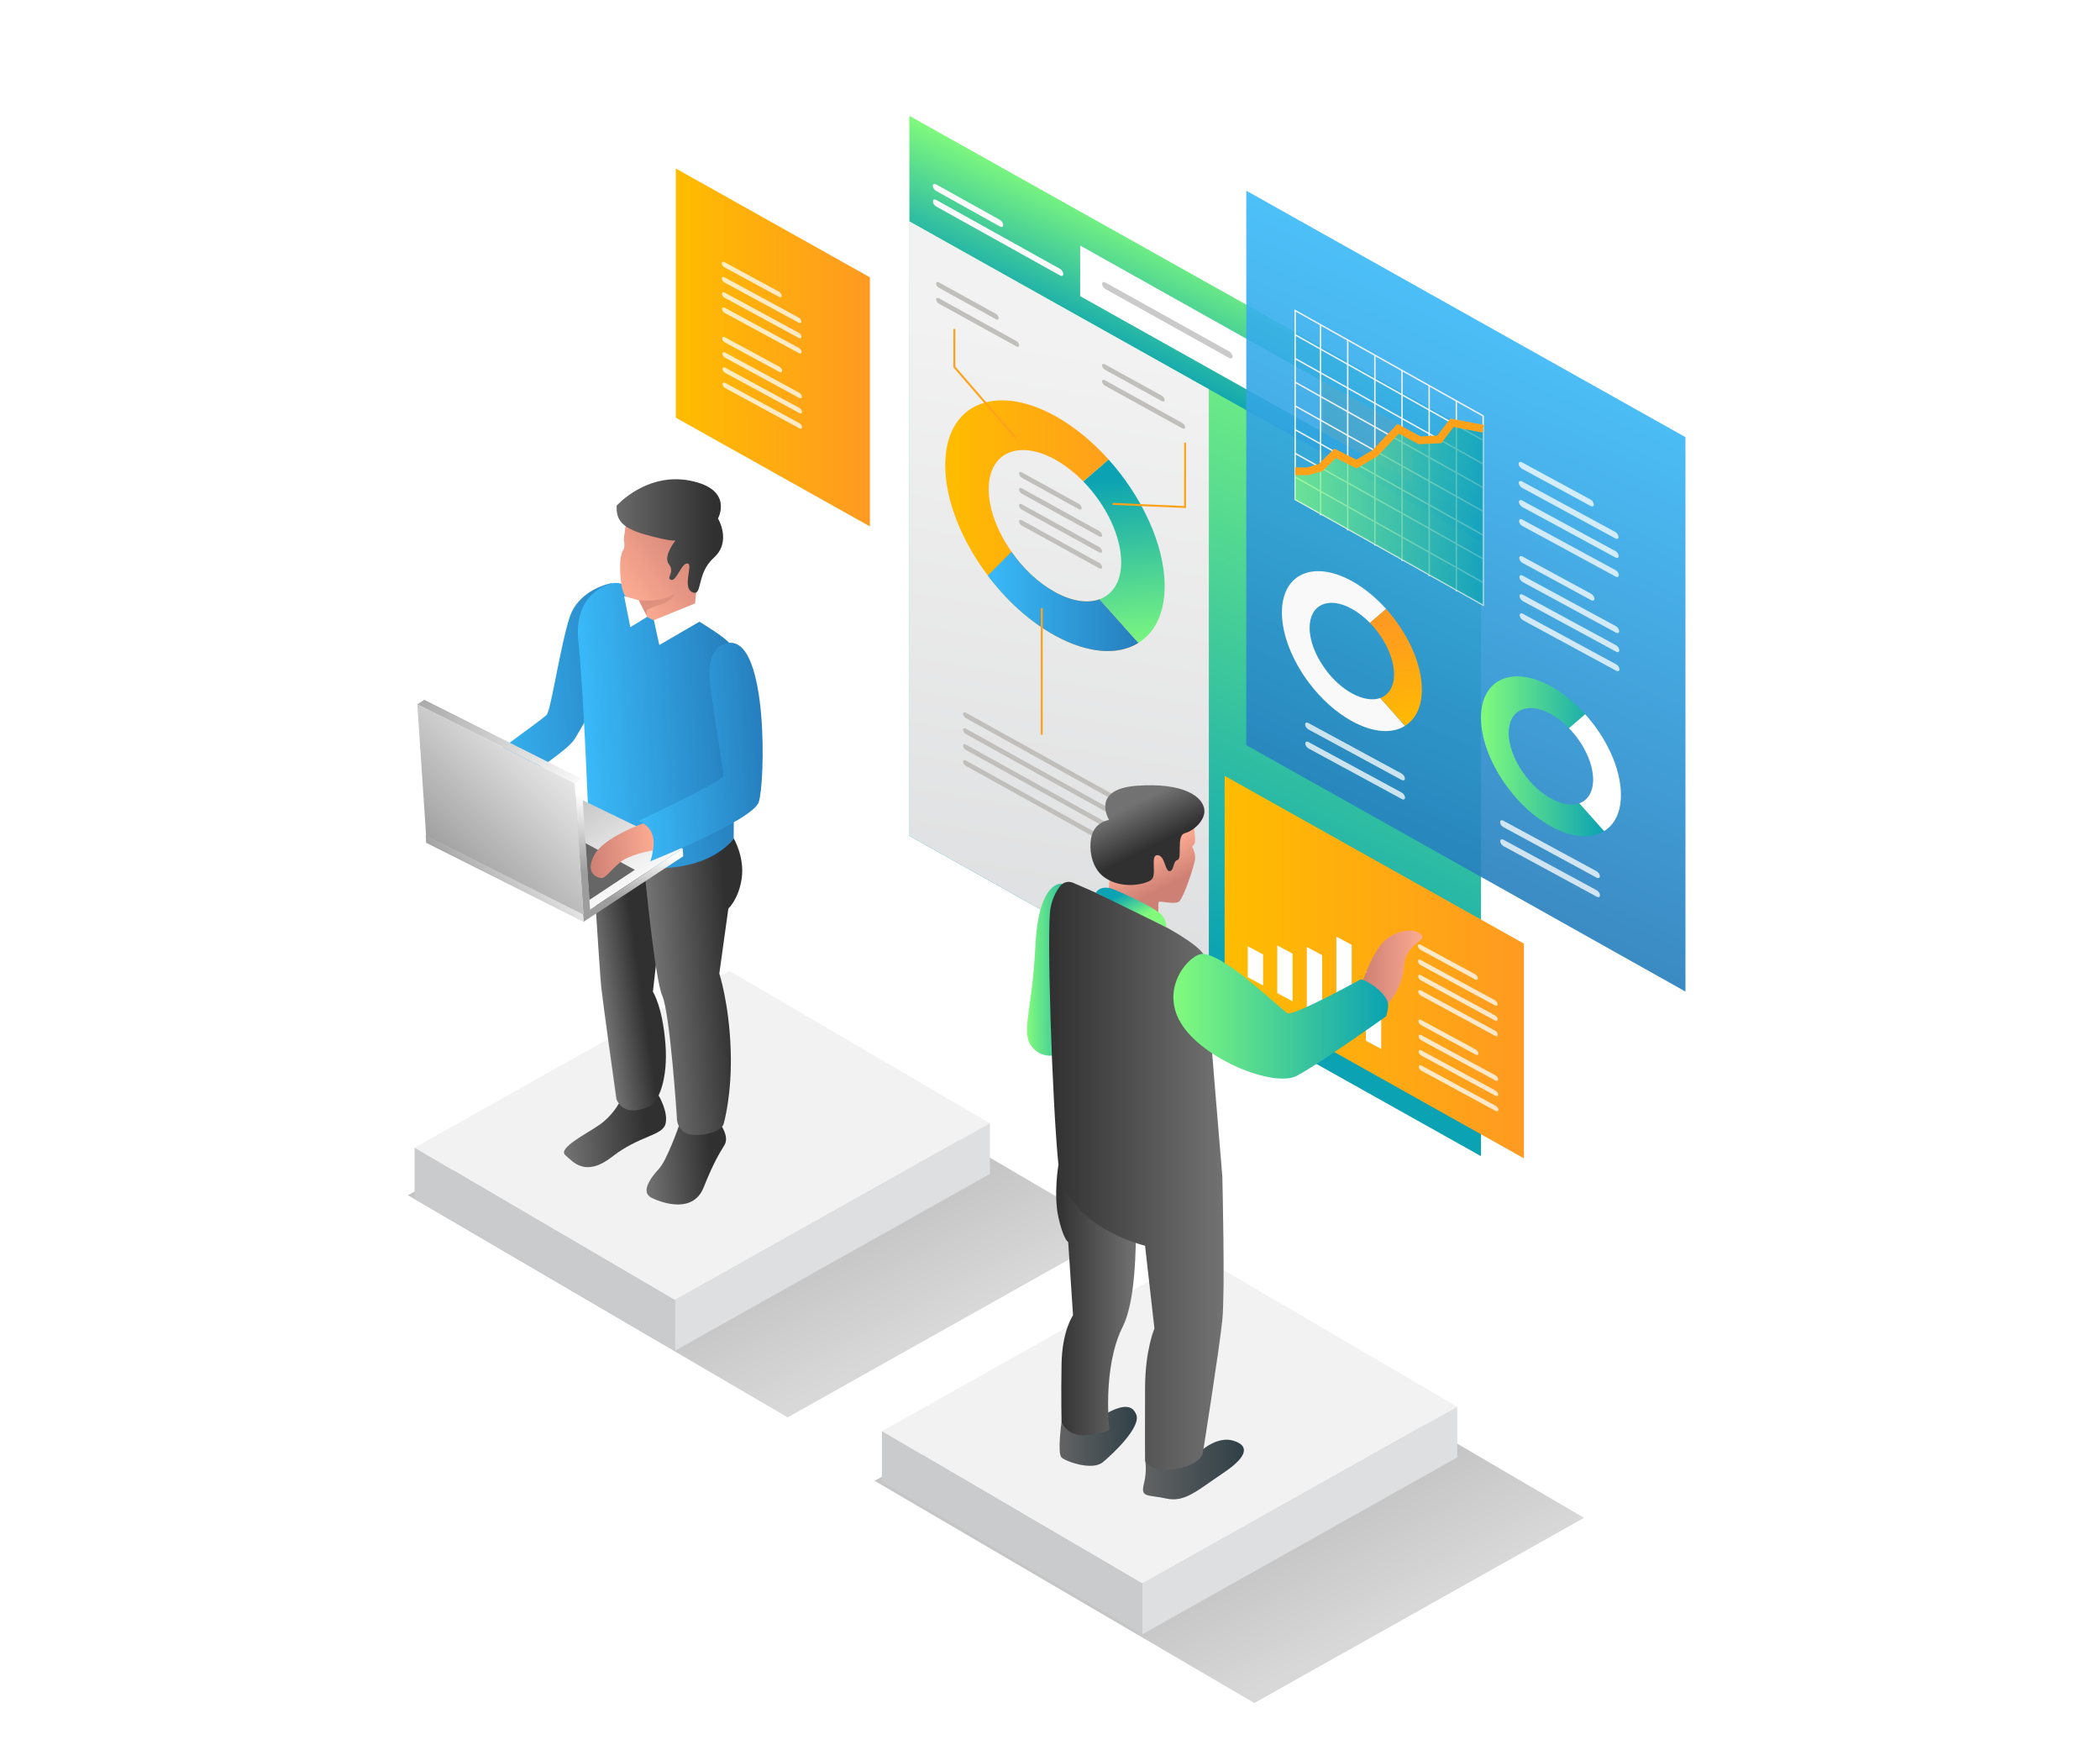 <?xml version="1.0" encoding="UTF-8"?> <!-- Generator: Adobe Illustrator 24.0.2, SVG Export Plug-In . SVG Version: 6.00 Build 0) --> <svg xmlns="http://www.w3.org/2000/svg" xmlns:xlink="http://www.w3.org/1999/xlink" id="Layer_4" x="0px" y="0px" viewBox="0 0 3000 2500" style="enable-background:new 0 0 3000 2500;" xml:space="preserve"> <style type="text/css"> .st0{filter:url(#Adobe_OpacityMaskFilter);} .st1{filter:url(#Adobe_OpacityMaskFilter_1_);} .st2{mask:url(#SVGID_1_);fill:url(#SVGID_2_);} .st3{opacity:0.28;fill:url(#SVGID_3_);} .st4{fill:#F2F2F2;} .st5{fill:#DEDFE0;} .st6{fill:#CACBCC;} .st7{filter:url(#Adobe_OpacityMaskFilter_2_);} .st8{filter:url(#Adobe_OpacityMaskFilter_3_);} .st9{mask:url(#SVGID_4_);fill:url(#SVGID_5_);} .st10{opacity:0.28;fill:url(#SVGID_6_);} .st11{fill:url(#SVGID_7_);} .st12{fill:url(#SVGID_8_);} .st13{fill:url(#SVGID_9_);} .st14{fill:#FFFFFF;} .st15{fill:url(#SVGID_10_);} .st16{fill:#FBFBFB;} .st17{fill:#CACACA;} .st18{fill:url(#SVGID_11_);} .st19{fill:url(#SVGID_12_);} .st20{fill:#C1BFBC;} .st21{fill:none;stroke:#FFA219;stroke-width:2.764;stroke-miterlimit:10;} .st22{fill:url(#SVGID_13_);} .st23{opacity:0.9;fill:url(#SVGID_14_);} .st24{fill:#F9F9F9;} .st25{fill:url(#SVGID_15_);} .st26{fill:url(#SVGID_16_);} .st27{opacity:0.76;} .st28{fill:none;stroke:#F2F2F2;stroke-width:1.99;stroke-miterlimit:10;} .st29{opacity:0.71;fill:url(#SVGID_17_);} .st30{fill:none;stroke:#FFA219;stroke-width:11.056;stroke-miterlimit:10;} .st31{fill:url(#SVGID_18_);} .st32{fill:url(#SVGID_19_);} .st33{fill:url(#SVGID_20_);} .st34{fill:url(#SVGID_21_);} .st35{fill:url(#SVGID_22_);} .st36{fill:url(#SVGID_23_);} .st37{fill:url(#SVGID_24_);} .st38{fill:url(#SVGID_25_);} .st39{fill:url(#SVGID_26_);} .st40{fill:url(#SVGID_27_);} .st41{fill:url(#SVGID_28_);} .st42{fill:url(#SVGID_29_);} .st43{fill:url(#SVGID_30_);} .st44{fill:url(#SVGID_31_);} .st45{fill:#666666;} .st46{fill:url(#SVGID_32_);} .st47{fill:url(#SVGID_33_);} .st48{fill:url(#SVGID_34_);} .st49{fill:url(#SVGID_35_);} .st50{fill:#DF907F;} .st51{fill:url(#SVGID_36_);} .st52{fill:url(#SVGID_37_);} .st53{fill:url(#SVGID_38_);} .st54{fill:url(#SVGID_39_);} .st55{fill:url(#SVGID_40_);} .st56{fill:url(#SVGID_41_);} .st57{fill:url(#SVGID_42_);} .st58{fill:url(#SVGID_43_);} .st59{fill:url(#SVGID_44_);} .st60{fill:url(#SVGID_45_);} </style> <g> <defs> <filter id="Adobe_OpacityMaskFilter" filterUnits="userSpaceOnUse" x="582.7" y="1442.7" width="1013.5" height="581.8"> <feFlood style="flood-color:white;flood-opacity:1" result="back"></feFlood> <feBlend in="SourceGraphic" in2="back" mode="normal"></feBlend> </filter> </defs> <mask maskUnits="userSpaceOnUse" x="582.7" y="1442.7" width="1013.5" height="581.8" id="SVGID_1_"> <g class="st0"> <defs> <filter id="Adobe_OpacityMaskFilter_1_" filterUnits="userSpaceOnUse" x="582.7" y="1442.7" width="1013.5" height="581.8"> <feFlood style="flood-color:white;flood-opacity:1" result="back"></feFlood> <feBlend in="SourceGraphic" in2="back" mode="normal"></feBlend> </filter> </defs> <mask maskUnits="userSpaceOnUse" x="582.7" y="1442.7" width="1013.5" height="581.8" id="SVGID_1_"> <g class="st1"> </g> </mask> <linearGradient id="SVGID_2_" gradientUnits="userSpaceOnUse" x1="1132.054" y1="1814.789" x2="1209.752" y2="1962.99"> <stop offset="0" style="stop-color:#FFFFFF"></stop> <stop offset="1" style="stop-color:#000000"></stop> </linearGradient> <polygon class="st2" points="1125.2,2024.5 1596.2,1760.1 1053.8,1442.7 582.7,1707.2 "></polygon> </g> </mask> <linearGradient id="SVGID_3_" gradientUnits="userSpaceOnUse" x1="1132.054" y1="1814.789" x2="1209.752" y2="1962.99"> <stop offset="0" style="stop-color:#303030"></stop> <stop offset="1" style="stop-color:#727272"></stop> </linearGradient> <polygon class="st3" points="1125.2,2024.5 1596.2,1760.1 1053.8,1442.7 582.7,1707.2 "></polygon> <g> <polygon class="st4" points="964.2,1857 1414.1,1604.4 1042,1386.8 592.2,1639.3 "></polygon> <polygon class="st5" points="964.2,1929.3 964.2,1857 1414.1,1604.4 1414.1,1676.8 "></polygon> <polygon class="st6" points="592.2,1639.3 592.2,1711.7 964.2,1929.3 964.2,1857 "></polygon> </g> <g> <defs> <filter id="Adobe_OpacityMaskFilter_2_" filterUnits="userSpaceOnUse" x="1249.4" y="1850.6" width="1013.5" height="581.8"> <feFlood style="flood-color:white;flood-opacity:1" result="back"></feFlood> <feBlend in="SourceGraphic" in2="back" mode="normal"></feBlend> </filter> </defs> <mask maskUnits="userSpaceOnUse" x="1249.4" y="1850.6" width="1013.5" height="581.8" id="SVGID_4_"> <g class="st7"> <defs> <filter id="Adobe_OpacityMaskFilter_3_" filterUnits="userSpaceOnUse" x="1249.4" y="1850.6" width="1013.5" height="581.8"> <feFlood style="flood-color:white;flood-opacity:1" result="back"></feFlood> <feBlend in="SourceGraphic" in2="back" mode="normal"></feBlend> </filter> </defs> <mask maskUnits="userSpaceOnUse" x="1249.4" y="1850.6" width="1013.5" height="581.8" id="SVGID_4_"> <g class="st8"> </g> </mask> <linearGradient id="SVGID_5_" gradientUnits="userSpaceOnUse" x1="1798.707" y1="2222.73" x2="1876.405" y2="2370.931"> <stop offset="0" style="stop-color:#FFFFFF"></stop> <stop offset="1" style="stop-color:#000000"></stop> </linearGradient> <polygon class="st9" points="1791.9,2432.5 2262.9,2168 1720.4,1850.6 1249.4,2115.1 "></polygon> </g> </mask> <linearGradient id="SVGID_6_" gradientUnits="userSpaceOnUse" x1="1798.707" y1="2222.73" x2="1876.405" y2="2370.931"> <stop offset="0" style="stop-color:#303030"></stop> <stop offset="1" style="stop-color:#727272"></stop> </linearGradient> <polygon class="st10" points="1791.9,2432.5 2262.9,2168 1720.4,1850.6 1249.4,2115.1 "></polygon> <polygon class="st4" points="1632,2261.9 2081.8,2009.3 1709.8,1791.7 1259.9,2044.2 "></polygon> <polygon class="st5" points="1632,2334.2 1632,2261.9 2081.8,2009.3 2081.8,2081.7 "></polygon> <polygon class="st6" points="1259.9,2044.2 1259.9,2116.6 1632,2334.2 1632,2261.9 "></polygon> </g> <linearGradient id="SVGID_7_" gradientUnits="userSpaceOnUse" x1="1922.483" y1="443.655" x2="1535.889" y2="1279.843"> <stop offset="0" style="stop-color:#82FB7C"></stop> <stop offset="1" style="stop-color:#0BA2B3"></stop> </linearGradient> <polygon class="st11" points="2115.7,623.2 1299.3,165.8 1299.3,1194 2115.7,1651.4 "></polygon> <linearGradient id="SVGID_8_" gradientUnits="userSpaceOnUse" x1="1752.24" y1="373.039" x2="1671.823" y2="546.977"> <stop offset="0" style="stop-color:#82FB7C"></stop> <stop offset="1" style="stop-color:#0BA2B3"></stop> </linearGradient> <polygon class="st12" points="1299.3,316.3 2115.7,773.7 2115.7,623.2 1299.3,165.8 "></polygon> <linearGradient id="SVGID_9_" gradientUnits="userSpaceOnUse" x1="1576.414" y1="497.335" x2="1432.585" y2="1355.352"> <stop offset="0" style="stop-color:#F2F2F2"></stop> <stop offset="1" style="stop-color:#DEDFE0"></stop> </linearGradient> <polygon class="st13" points="1299.3,316.3 1726.9,555.9 1726.9,1433.6 1299.3,1194 "></polygon> <polygon class="st14" points="2017.7,616.7 2017.7,688.9 1890,617.4 1543.1,423 1543.1,350.7 1890,545.2 "></polygon> <linearGradient id="SVGID_10_" gradientUnits="userSpaceOnUse" x1="1890.023" y1="617.019" x2="2017.72" y2="617.019"> <stop offset="0" style="stop-color:#FFBC00"></stop> <stop offset="1" style="stop-color:#FF9A21"></stop> </linearGradient> <polygon class="st15" points="2017.7,616.7 2017.7,688.9 1890,617.4 1890,545.2 "></polygon> <g> <path class="st16" d="M1428.5,323.5l-91.2-50.8c-2.6-1.4-4.7-4.7-4.7-7.3v0c0-2.6,2.1-3.5,4.7-2.1l91.2,50.8 c2.6,1.4,4.7,4.7,4.7,7.3l0,0C1433.2,324,1431.1,324.9,1428.5,323.5z"></path> <path class="st16" d="M1514.3,393.4l-176.9-98.5c-2.6-1.4-4.7-4.7-4.7-7.3l0,0c0-2.6,2.1-3.5,4.7-2.1l176.9,98.5 c2.6,1.4,4.7,4.7,4.7,7.3v0C1519,393.9,1516.9,394.9,1514.3,393.4z"></path> </g> <path class="st17" d="M1756.1,511.4l-176.9-98.5c-2.6-1.4-4.7-4.7-4.7-7.3l0,0c0-2.6,2.1-3.5,4.7-2.1l176.9,98.5 c2.6,1.4,4.7,4.7,4.7,7.3l0,0C1760.9,511.9,1758.7,512.8,1756.1,511.4z"></path> <g> <g> <linearGradient id="SVGID_11_" gradientUnits="userSpaceOnUse" x1="1350.267" y1="-780.673" x2="1626.114" y2="-780.673" gradientTransform="matrix(1 0.551 0 1 0 700.995)"> <stop offset="0" style="stop-color:#FFBC00"></stop> <stop offset="1" style="stop-color:#FF9A21"></stop> </linearGradient> <path class="st18" d="M1570.7,856.1c-16.8,6-39.2,3-63.7-10.5c-23.8-13-45.4-33.7-61.9-57.4c-20.1-28.4-32.7-60.9-32.7-89.4 c0-52.3,42.3-71.3,94.6-42.6c14.5,8.1,28.3,18.9,40.6,31.5l36.2-31.2c-22.7-25.3-48.9-47.1-76.7-62.5 c-86.7-47.6-156.8-16.1-156.8,70.4c0,50.4,23.8,108.5,60.9,157.7c26.4,35.2,59.7,65.7,95.9,85.6c47.8,26.3,90.4,28.5,119.1,10.6 L1570.7,856.1z"></path> <linearGradient id="SVGID_12_" gradientUnits="userSpaceOnUse" x1="1622.172" y1="933.968" x2="1598.476" y2="681.771"> <stop offset="0" style="stop-color:#82FB7C"></stop> <stop offset="1" style="stop-color:#0BA2B3"></stop> </linearGradient> <path class="st19" d="M1663.8,837.3c0,38.8-14.2,66.7-37.6,81l-55.5-62.3c19-6.9,31-25.2,31-53c0-37.7-22.1-82.5-54.1-115.3 l36.2-31.2C1631.5,709.6,1663.8,778.5,1663.8,837.3z"></path> </g> <path class="st20" d="M1422.8,456l-81.6-45c-2.1-1.2-3.9-3.9-3.9-6l0,0c0-2.1,1.7-2.9,3.9-1.7l81.6,45c2.1,1.2,3.9,3.9,3.9,6l0,0 C1426.7,456.4,1424.9,457.1,1422.8,456z"></path> <path class="st20" d="M1452,494.8l-110.8-61.1c-2.1-1.2-3.9-3.9-3.9-6l0,0c0-2.1,1.7-2.9,3.9-1.7l110.8,61.1 c2.1,1.2,3.9,3.9,3.9,6l0,0C1455.9,495.2,1454.1,496,1452,494.8z"></path> <path class="st20" d="M1659.9,573l-81.6-45c-2.1-1.2-3.9-3.9-3.9-6l0,0c0-2.1,1.7-2.9,3.9-1.7l81.6,45c2.1,1.2,3.9,3.9,3.9,6l0,0 C1663.8,573.4,1662,574.2,1659.9,573z"></path> <path class="st20" d="M1689.1,611.9l-110.8-61.1c-2.1-1.2-3.9-3.9-3.9-6v0c0-2.1,1.7-2.9,3.9-1.7l110.8,61.1 c2.1,1.2,3.9,3.9,3.9,6l0,0C1693,612.2,1691.2,613,1689.1,611.9z"></path> <g> <path class="st20" d="M1541.3,727.4l-81.6-45c-2.1-1.2-3.9-3.9-3.9-6l0,0c0-2.1,1.7-2.9,3.9-1.7l81.6,45c2.1,1.2,3.9,3.9,3.9,6 l0,0C1545.2,727.8,1543.4,728.6,1541.3,727.4z"></path> <path class="st20" d="M1570.5,766.3l-110.8-61.1c-2.1-1.2-3.9-3.9-3.9-6l0,0c0-2.1,1.7-2.9,3.9-1.7l110.8,61.1 c2.1,1.2,3.9,3.9,3.9,6l0,0C1574.4,766.7,1572.6,767.5,1570.5,766.3z"></path> <path class="st20" d="M1570.5,789.1L1459.7,728c-2.1-1.2-3.9-3.9-3.9-6l0,0c0-2.1,1.7-2.9,3.9-1.7l110.8,61.1 c2.1,1.2,3.9,3.9,3.9,6l0,0C1574.4,789.4,1572.6,790.2,1570.5,789.1z"></path> <path class="st20" d="M1570.5,811.8l-110.8-61.1c-2.1-1.2-3.9-3.9-3.9-6l0,0c0-2.1,1.7-2.9,3.9-1.7l110.8,61.1 c2.1,1.2,3.9,3.9,3.9,6l0,0C1574.4,812.2,1572.6,813,1570.5,811.8z"></path> </g> <polyline class="st21" points="1363.4,469.8 1363.4,524.2 1450.9,625.3 "></polyline> <polyline class="st21" points="1589.3,719.7 1693,724.2 1693,632.2 "></polyline> <linearGradient id="SVGID_13_" gradientUnits="userSpaceOnUse" x1="1411.186" y1="859.045" x2="1626.114" y2="859.045"> <stop offset="0" style="stop-color:#3ABAF9"></stop> <stop offset="1" style="stop-color:#267EBD"></stop> </linearGradient> <path class="st22" d="M1626.1,918.3c-28.6,17.9-71.3,15.7-119.1-10.6c-36.2-19.9-69.4-50.4-95.9-85.6l33.9-33.9 c16.5,23.7,38.1,44.3,61.9,57.4c24.4,13.5,46.9,16.5,63.7,10.5L1626.1,918.3z"></path> <g> <path class="st20" d="M1612.8,1155l-233.1-129.4c-2.1-1.2-3.9-3.9-3.9-6l0,0c0-2.1,1.7-2.9,3.9-1.7l233.1,129.4 c2.1,1.2,3.9,3.9,3.9,6l0,0C1616.7,1155.4,1614.9,1156.2,1612.8,1155z"></path> <path class="st20" d="M1642,1193.9l-262.3-145.5c-2.1-1.2-3.9-3.9-3.9-6l0,0c0-2.1,1.7-2.9,3.9-1.7l262.3,145.5 c2.1,1.2,3.9,3.9,3.9,6l0,0C1645.9,1194.3,1644.2,1195.1,1642,1193.9z"></path> <path class="st20" d="M1642,1216.6l-262.3-145.5c-2.1-1.2-3.9-3.9-3.9-6l0,0c0-2.1,1.7-2.9,3.9-1.7l262.3,145.5 c2.1,1.2,3.9,3.9,3.9,6l0,0C1645.9,1217,1644.2,1217.8,1642,1216.6z"></path> <path class="st20" d="M1642,1239.4l-262.3-145.5c-2.1-1.2-3.9-3.9-3.9-6l0,0c0-2.1,1.7-2.9,3.9-1.7l262.3,145.5 c2.1,1.2,3.9,3.9,3.9,6l0,0C1645.9,1239.8,1644.2,1240.6,1642,1239.4z"></path> </g> <line class="st21" x1="1488.2" y1="868.5" x2="1488.2" y2="1049.5"></line> </g> <g> <linearGradient id="SVGID_14_" gradientUnits="userSpaceOnUse" x1="2254.512" y1="486.083" x2="1936.255" y2="1196.957"> <stop offset="0" style="stop-color:#3ABAF9"></stop> <stop offset="1" style="stop-color:#267EBD"></stop> </linearGradient> <polygon class="st23" points="1780.4,272.4 2407.8,624.4 2407.8,1416.3 1780.4,1064.3 "></polygon> <g> <path class="st24" d="M1971.9,997c-10.7,3.8-25,1.9-40.6-6.7c-15.2-8.3-29-21.5-39.5-36.6c-12.8-18.1-20.9-38.8-20.9-57 c0-33.3,27-45.5,60.3-27.1c9.2,5.1,18,12.1,25.9,20.1l23.1-19.9c-14.5-16.1-31.2-30-48.9-39.8c-55.3-30.4-100-10.3-100,44.9 c0,32.1,15.2,69.2,38.8,100.5c16.8,22.4,38.1,41.9,61.1,54.6c30.5,16.8,57.7,18.2,75.9,6.8L1971.9,997z"></path> <linearGradient id="SVGID_15_" gradientUnits="userSpaceOnUse" x1="2004.7" y1="1046.669" x2="1989.591" y2="885.871"> <stop offset="0" style="stop-color:#FFBC00"></stop> <stop offset="1" style="stop-color:#FF9A21"></stop> </linearGradient> <path class="st25" d="M2031.2,985c0,24.8-9,42.5-24,51.7l-35.4-39.7c12.1-4.4,19.7-16.1,19.7-33.8c0-24.1-14.1-52.6-34.5-73.5 l23.1-19.9C2010.7,903.6,2031.2,947.6,2031.2,985z"></path> </g> <g> <linearGradient id="SVGID_16_" gradientUnits="userSpaceOnUse" x1="2115.718" y1="1080.263" x2="2291.597" y2="1080.263"> <stop offset="0" style="stop-color:#82FB7C"></stop> <stop offset="1" style="stop-color:#0BA2B3"></stop> </linearGradient> <path class="st26" d="M2256.3,1147.3c-10.7,3.8-25,1.9-40.6-6.7c-15.2-8.3-29-21.5-39.5-36.6c-12.8-18.1-20.9-38.8-20.9-57 c0-33.3,27-45.5,60.3-27.1c9.2,5.1,18,12.1,25.9,20.1l23.1-19.9c-14.5-16.1-31.2-30-48.9-39.8c-55.3-30.4-100-10.3-100,44.9 c0,32.1,15.2,69.2,38.8,100.5c16.8,22.4,38.1,41.9,61.1,54.6c30.5,16.8,57.7,18.2,75.9,6.8L2256.3,1147.3z"></path> <path class="st14" d="M2315.6,1135.4c0,24.8-9,42.5-24,51.7l-35.4-39.7c12.1-4.4,19.7-16.1,19.7-33.8c0-24.1-14.1-52.6-34.5-73.5 l23.1-19.9C2295.1,1053.9,2315.6,1097.9,2315.6,1135.4z"></path> </g> <g class="st27"> <path class="st14" d="M2272.3,722.7l-98.1-53.2c-2.6-1.4-4.7-4.6-4.7-7.1l0,0c0-2.5,2.1-3.5,4.6-2.1l98.1,53.2 c2.6,1.4,4.7,4.6,4.7,7.1l0,0C2276.9,723.2,2274.8,724.1,2272.3,722.7z"></path> <path class="st14" d="M2307.6,769l-133.2-72.2c-2.6-1.4-4.7-4.6-4.7-7.1l0,0c0-2.5,2.1-3.5,4.6-2.1l133.2,72.2 c2.6,1.4,4.7,4.6,4.7,7.1l0,0C2312.2,769.5,2310.1,770.4,2307.6,769z"></path> <path class="st14" d="M2307.8,796.3l-133.2-72.2c-2.6-1.4-4.7-4.6-4.7-7.1l0,0c0-2.5,2.1-3.5,4.6-2.1l133.2,72.2 c2.6,1.4,4.7,4.6,4.7,7.1l0,0C2312.4,796.7,2310.3,797.7,2307.8,796.3z"></path> <path class="st14" d="M2308,823.5l-133.2-72.2c-2.6-1.4-4.7-4.6-4.7-7.1l0,0c0-2.5,2.1-3.5,4.6-2.1l133.2,72.2 c2.6,1.4,4.7,4.6,4.7,7.1l0,0C2312.6,824,2310.5,824.9,2308,823.5z"></path> </g> <g class="st27"> <path class="st14" d="M2002.4,1114.1l-133.2-72.2c-2.6-1.4-4.7-4.6-4.7-7.1l0,0c0-2.5,2.1-3.5,4.6-2.1l133.2,72.2 c2.6,1.4,4.7,4.6,4.7,7.1l0,0C2007,1114.5,2005,1115.4,2002.4,1114.1z"></path> <path class="st14" d="M2002.6,1141.3l-133.2-72.2c-2.6-1.4-4.7-4.6-4.7-7.1l0,0c0-2.5,2.1-3.5,4.6-2.1l133.2,72.2 c2.6,1.4,4.7,4.6,4.7,7.1l0,0C2007.2,1141.7,2005.2,1142.7,2002.6,1141.3z"></path> </g> <g class="st27"> <path class="st14" d="M2280.9,1253.6l-133.2-72.2c-2.6-1.4-4.7-4.6-4.7-7.1l0,0c0-2.5,2.1-3.5,4.6-2.1l133.2,72.2 c2.6,1.4,4.7,4.6,4.7,7.1l0,0C2285.5,1254,2283.4,1254.9,2280.9,1253.6z"></path> <path class="st14" d="M2281.1,1280.8l-133.2-72.2c-2.6-1.4-4.7-4.6-4.7-7.1l0,0c0-2.5,2.1-3.5,4.6-2.1l133.2,72.2 c2.6,1.4,4.7,4.6,4.7,7.1l0,0C2285.7,1281.2,2283.6,1282.2,2281.1,1280.8z"></path> </g> <g class="st27"> <path class="st14" d="M2273.2,857.3l-98.1-53.2c-2.6-1.4-4.7-4.6-4.7-7.1l0,0c0-2.5,2.1-3.5,4.6-2.1l98.1,53.2 c2.6,1.4,4.7,4.6,4.7,7.1l0,0C2277.8,857.7,2275.8,858.7,2273.2,857.3z"></path> <path class="st14" d="M2308.5,903.6l-133.2-72.2c-2.6-1.4-4.7-4.6-4.7-7.1l0,0c0-2.5,2.1-3.5,4.6-2.1l133.2,72.2 c2.6,1.4,4.7,4.6,4.7,7.1l0,0C2313.2,904,2311.1,905,2308.5,903.6z"></path> <path class="st14" d="M2308.7,930.8l-133.2-72.2c-2.6-1.4-4.7-4.6-4.7-7.1l0,0c0-2.5,2.1-3.5,4.6-2.1l133.2,72.2 c2.6,1.4,4.7,4.6,4.7,7.1l0,0C2313.4,931.3,2311.3,932.2,2308.7,930.8z"></path> <path class="st14" d="M2308.9,958.1l-133.2-72.2c-2.6-1.4-4.7-4.6-4.7-7.1l0,0c0-2.5,2.1-3.5,4.6-2.1l133.2,72.2 c2.6,1.4,4.7,4.6,4.7,7.1l0,0C2313.5,958.5,2311.5,959.5,2308.9,958.1z"></path> </g> <g> <polygon class="st28" points="1850.2,443.5 2118.8,594.1 2118.8,864.1 1850.2,713.4 "></polygon> <line class="st28" x1="1886.5" y1="464.2" x2="1886.5" y2="735.9"></line> <line class="st28" x1="1925.3" y1="486" x2="1925.3" y2="757.6"></line> <line class="st28" x1="1964.1" y1="507.7" x2="1964.1" y2="779.3"></line> <line class="st28" x1="2002.9" y1="529.4" x2="2002.9" y2="801.1"></line> <line class="st28" x1="2041.7" y1="551.1" x2="2041.7" y2="822.8"></line> <line class="st28" x1="2080.5" y1="572.8" x2="2080.5" y2="844.5"></line> <line class="st28" x1="1850.2" y1="478.2" x2="2118.8" y2="628.9"></line> <line class="st28" x1="1850.2" y1="512.1" x2="2118.8" y2="662.8"></line> <line class="st28" x1="1850.2" y1="545.9" x2="2118.8" y2="696.6"></line> <line class="st28" x1="1850.2" y1="579.8" x2="2118.8" y2="730.5"></line> <line class="st28" x1="1850.2" y1="613.7" x2="2118.8" y2="764.4"></line> <line class="st28" x1="1850.2" y1="647.5" x2="2118.8" y2="798.2"></line> <line class="st28" x1="1850.2" y1="681.4" x2="2118.8" y2="832.1"></line> </g> <linearGradient id="SVGID_17_" gradientUnits="userSpaceOnUse" x1="1850.201" y1="734.01" x2="2118.771" y2="734.01"> <stop offset="0" style="stop-color:#82FB7C"></stop> <stop offset="1" style="stop-color:#0BA2B3"></stop> </linearGradient> <polygon class="st29" points="1850.2,673.1 1868.2,673.1 1886.5,667.9 1907.3,647.5 1937.7,662.8 1964.1,647.5 1997.5,612.4 2028,628.9 2056.1,627.6 2074.3,603.9 2118.8,612.4 2118.8,864.1 1850.2,713.4 "></polygon> <polyline class="st30" points="1850.2,673.1 1868.2,673.1 1886.5,667.9 1907.3,647.5 1937.7,662.8 1964.1,647.5 1997.5,612.4 2028,628.9 2056.1,627.6 2074.3,603.9 2118.8,612.4 "></polyline> </g> <g> <linearGradient id="SVGID_18_" gradientUnits="userSpaceOnUse" x1="1749.473" y1="1381.348" x2="2177.034" y2="1381.348"> <stop offset="0" style="stop-color:#FFBC00"></stop> <stop offset="1" style="stop-color:#FF9A21"></stop> </linearGradient> <polygon class="st31" points="1749.5,1108.2 2177,1347.8 2177,1654.5 1749.5,1414.9 "></polygon> <g> <polygon class="st14" points="1804.4,1407.6 1782.5,1395.8 1782.5,1351.5 1804.4,1363.3 "></polygon> <polygon class="st14" points="1846.6,1430.3 1824.7,1418.5 1824.7,1350.4 1846.6,1362.2 "></polygon> <polygon class="st14" points="1888.8,1453 1866.9,1441.2 1866.9,1352.6 1888.8,1364.4 "></polygon> <polygon class="st14" points="1931,1475.6 1909.1,1463.8 1909.1,1337.8 1931,1349.6 "></polygon> <polygon class="st14" points="1973.2,1498.3 1951.3,1486.5 1951.3,1387.1 1973.2,1398.9 "></polygon> </g> <g> <g class="st27"> <path class="st14" d="M2107.6,1399.1l-78.3-42.4c-2-1.1-3.7-3.7-3.7-5.7l0,0c0-2,1.6-2.8,3.7-1.7l78.3,42.4 c2,1.1,3.7,3.7,3.7,5.7v0C2111.3,1399.5,2109.6,1400.2,2107.6,1399.1z"></path> <path class="st14" d="M2135.7,1436.1l-106.3-57.6c-2-1.1-3.7-3.7-3.7-5.7l0,0c0-2,1.6-2.8,3.7-1.7l106.3,57.6 c2,1.1,3.7,3.7,3.7,5.7l0,0C2139.4,1436.4,2137.8,1437.2,2135.7,1436.1z"></path> <path class="st14" d="M2135.9,1457.8l-106.3-57.6c-2-1.1-3.7-3.7-3.7-5.7v0c0-2,1.6-2.8,3.7-1.7l106.3,57.6 c2,1.1,3.7,3.7,3.7,5.7l0,0C2139.6,1458.2,2137.9,1458.9,2135.9,1457.8z"></path> <path class="st14" d="M2136,1479.6l-106.3-57.6c-2-1.1-3.7-3.7-3.7-5.7v0c0-2,1.6-2.8,3.7-1.7l106.3,57.6c2,1.1,3.7,3.7,3.7,5.7 l0,0C2139.7,1479.9,2138.1,1480.7,2136,1479.6z"></path> </g> <g class="st27"> <path class="st14" d="M2108.3,1506.5l-78.3-42.4c-2-1.1-3.7-3.7-3.7-5.7l0,0c0-2,1.6-2.8,3.7-1.7l78.3,42.4 c2,1.1,3.7,3.7,3.7,5.7l0,0C2112,1506.8,2110.4,1507.6,2108.3,1506.5z"></path> <path class="st14" d="M2136.5,1543.4l-106.3-57.6c-2-1.1-3.7-3.7-3.7-5.7l0,0c0-2,1.6-2.8,3.7-1.7l106.3,57.6 c2,1.1,3.7,3.7,3.7,5.7l0,0C2140.2,1543.8,2138.5,1544.5,2136.5,1543.4z"></path> <path class="st14" d="M2136.6,1565.2l-106.3-57.6c-2-1.1-3.7-3.7-3.7-5.7l0,0c0-2,1.6-2.8,3.7-1.7l106.3,57.6 c2,1.1,3.7,3.7,3.7,5.7l0,0C2140.3,1565.5,2138.7,1566.3,2136.6,1565.2z"></path> <path class="st14" d="M2136.8,1586.9l-106.3-57.6c-2-1.1-3.7-3.7-3.7-5.7l0,0c0-2,1.6-2.8,3.7-1.7l106.3,57.6 c2,1.1,3.7,3.7,3.7,5.7l0,0C2140.5,1587.3,2138.8,1588,2136.8,1586.9z"></path> </g> </g> </g> <g> <linearGradient id="SVGID_19_" gradientUnits="userSpaceOnUse" x1="965.458" y1="496.312" x2="1242.733" y2="496.312"> <stop offset="0" style="stop-color:#FFBC00"></stop> <stop offset="1" style="stop-color:#FF9A21"></stop> </linearGradient> <polygon class="st32" points="965.5,240.7 1242.7,396.1 1242.7,751.9 965.5,596.6 "></polygon> <g> <g class="st27"> <path class="st14" d="M1113,424.1l-78.3-42.4c-2-1.1-3.7-3.7-3.7-5.7l0,0c0-2,1.6-2.8,3.7-1.7l78.3,42.4c2,1.1,3.7,3.7,3.7,5.7 l0,0C1116.7,424.4,1115,425.2,1113,424.1z"></path> <path class="st14" d="M1141.1,461l-106.3-57.6c-2-1.1-3.7-3.7-3.7-5.7l0,0c0-2,1.6-2.8,3.7-1.7l106.3,57.6 c2,1.1,3.7,3.7,3.7,5.7l0,0C1144.8,461.4,1143.2,462.1,1141.1,461z"></path> <path class="st14" d="M1141.3,482.8L1035,425.2c-2-1.1-3.7-3.7-3.7-5.7l0,0c0-2,1.6-2.8,3.7-1.7l106.3,57.6 c2,1.1,3.7,3.7,3.7,5.7l0,0C1145,483.1,1143.3,483.9,1141.3,482.8z"></path> <path class="st14" d="M1141.5,504.5l-106.3-57.6c-2-1.1-3.7-3.7-3.7-5.7l0,0c0-2,1.6-2.8,3.7-1.7l106.3,57.6 c2,1.1,3.7,3.7,3.7,5.7l0,0C1145.1,504.9,1143.5,505.6,1141.5,504.5z"></path> </g> <g class="st27"> <path class="st14" d="M1113.7,531.4l-78.3-42.4c-2-1.1-3.7-3.7-3.7-5.7l0,0c0-2,1.6-2.8,3.7-1.7l78.3,42.4 c2,1.1,3.7,3.7,3.7,5.7l0,0C1117.4,531.8,1115.8,532.6,1113.7,531.4z"></path> <path class="st14" d="M1141.9,568.4l-106.3-57.6c-2-1.1-3.7-3.7-3.7-5.7l0,0c0-2,1.6-2.8,3.7-1.7l106.3,57.6 c2,1.1,3.7,3.7,3.7,5.7v0C1145.6,568.7,1143.9,569.5,1141.9,568.4z"></path> <path class="st14" d="M1142.1,590.1l-106.3-57.6c-2-1.1-3.7-3.7-3.7-5.7l0,0c0-2,1.6-2.8,3.7-1.7l106.3,57.6 c2,1.1,3.7,3.7,3.7,5.7l0,0C1145.7,590.5,1144.1,591.2,1142.1,590.1z"></path> <path class="st14" d="M1142.2,611.9l-106.3-57.6c-2-1.1-3.7-3.7-3.7-5.7l0,0c0-2,1.6-2.8,3.7-1.7l106.3,57.6 c2,1.1,3.7,3.7,3.7,5.7l0,0C1145.9,612.2,1144.2,613,1142.2,611.9z"></path> </g> </g> </g> <g> <linearGradient id="SVGID_20_" gradientUnits="userSpaceOnUse" x1="-948.689" y1="1801.254" x2="-1041.395" y2="1802.19" gradientTransform="matrix(0.998 -6.650000e-02 6.650000e-02 0.998 1843.176 -199.443)"> <stop offset="0" style="stop-color:#303030"></stop> <stop offset="1" style="stop-color:#727272"></stop> </linearGradient> <path class="st33" d="M969.7,1608.5c0,0-16.9,49-28.7,61.4c-11.7,12.4-26.6,33.2-9.8,41.2c16.8,8,59.3,21.9,74-15.1 c14.8-37,23-49.2,29.9-60.8c6.9-11.6-5.4-28.5-5.4-28.5L969.7,1608.5z"></path> <linearGradient id="SVGID_21_" gradientUnits="userSpaceOnUse" x1="-1038.551" y1="1747.748" x2="-1154.891" y2="1748.923" gradientTransform="matrix(0.998 -6.650000e-02 6.650000e-02 0.998 1843.176 -199.443)"> <stop offset="0" style="stop-color:#303030"></stop> <stop offset="1" style="stop-color:#727272"></stop> </linearGradient> <path class="st34" d="M884.1,1576.1c0,0-9.3,17.7-27.7,30.5c-18.4,12.9-60.1,33.4-48.8,43.3c11.3,9.9,28.8,32.1,67.2,2.1 s71.4-29.6,75.9-46.6c4.4-17-9.7-40.5-9.7-40.5L884.1,1576.1z"></path> <linearGradient id="SVGID_22_" gradientUnits="userSpaceOnUse" x1="-1033.939" y1="1520.978" x2="-1091.101" y2="1525.375" gradientTransform="matrix(0.998 -6.650000e-02 6.650000e-02 0.998 1843.176 -199.443)"> <stop offset="0" style="stop-color:#303030"></stop> <stop offset="1" style="stop-color:#727272"></stop> </linearGradient> <path class="st35" d="M844.8,1198.3c0,0,11.9,190.8,14.1,211.8c2.2,21,21.7,159.8,21.7,159.8s7,21,32.4,15.2 c25.4-5.8,25.5-16,25.5-16s16.4-24.6,12.1-78.5c-4.3-53.9-17.9-74-17.9-74l12.3-107.4c0,0,38.8-44.9,31-86.2 C968.3,1181.7,844.8,1198.3,844.8,1198.3z"></path> <linearGradient id="SVGID_23_" gradientUnits="userSpaceOnUse" x1="-902.784" y1="1550.412" x2="-1011.605" y2="1551.511" gradientTransform="matrix(0.998 -6.650000e-02 6.650000e-02 0.998 1843.176 -199.443)"> <stop offset="0" style="stop-color:#303030"></stop> <stop offset="1" style="stop-color:#727272"></stop> </linearGradient> <path class="st36" d="M920.3,1239.5c0,0,15,158.8,25.9,183.1c10.9,24.4,20.7,172.3,20.7,172.3s-2.1,28.6,30.9,26.2 c33-2.4,35.9-15.6,35.9-15.6s12.5-42,10.1-107.1c-2.3-65.1-16.2-107.8-16.2-107.8l12.9-92.8c0,0,15.1-13.9,19.2-43.9 c4-30-11.6-56.6-11.6-56.6S1017.9,1241,920.3,1239.5z"></path> <linearGradient id="SVGID_24_" gradientUnits="userSpaceOnUse" x1="-1244.801" y1="1111.659" x2="-1002.868" y2="1111.659" gradientTransform="matrix(0.998 -6.650000e-02 6.650000e-02 0.998 1843.176 -199.443)"> <stop offset="0" style="stop-color:#3ABAF9"></stop> <stop offset="1" style="stop-color:#267EBD"></stop> </linearGradient> <path class="st37" d="M873.6,833c0,0-46.4,7.9-59.8,48.6c-13.3,40.7-26.8,133.1-32.9,139.5c-6.1,6.4-99.1,73.2-99.1,73.2 s21.2,6.3,25.7,20.3c4.5,14,2.1,22,2.1,22s96.4-58.7,110.6-80c14.2-21.2,90.7-163.6,90.7-163.6L873.6,833z"></path> <linearGradient id="SVGID_25_" gradientUnits="userSpaceOnUse" x1="-1091.819" y1="1171.211" x2="-872.206" y2="1171.211" gradientTransform="matrix(0.998 -6.650000e-02 6.650000e-02 0.998 1843.176 -199.443)"> <stop offset="0" style="stop-color:#3ABAF9"></stop> <stop offset="1" style="stop-color:#267EBD"></stop> </linearGradient> <path class="st38" d="M880.1,832.6c-11.5-0.4-61.4,15.4-53.8,83.8c7.5,68.4,15.2,273.1,15.2,273.1s9.9,50.4,94.9,50.7 c85,0.3,111.7-42.8,111.7-42.8s2.7-266.2-6.5-279.2C1032.3,905.1,914.1,833.9,880.1,832.6z"></path> <g> <g> <linearGradient id="SVGID_26_" gradientUnits="userSpaceOnUse" x1="-1083.899" y1="1441.974" x2="-1210.208" y2="1197.468" gradientTransform="matrix(0.998 -6.650000e-02 6.650000e-02 0.998 1843.176 -199.443)"> <stop offset="0" style="stop-color:#FFFFFF"></stop> <stop offset="1" style="stop-color:#9D9D9D"></stop> </linearGradient> <polygon class="st39" points="608.1,1192.8 832.9,1305.7 975.3,1212.1 745.1,1100.9 "></polygon> <linearGradient id="SVGID_27_" gradientUnits="userSpaceOnUse" x1="-1023.759" y1="1351.337" x2="-1038.859" y2="1420.711" gradientTransform="matrix(0.998 -6.650000e-02 6.650000e-02 0.998 1843.176 -199.443)"> <stop offset="0" style="stop-color:#FFFFFF"></stop> <stop offset="1" style="stop-color:#9D9D9D"></stop> </linearGradient> <polygon class="st40" points="975.3,1212.1 832.9,1305.7 833.6,1316.7 976.1,1223 "></polygon> <linearGradient id="SVGID_28_" gradientUnits="userSpaceOnUse" x1="-1159.497" y1="1326.971" x2="-1253.293" y2="1408.16" gradientTransform="matrix(0.998 -6.650000e-02 6.650000e-02 0.998 1843.176 -199.443)"> <stop offset="0" style="stop-color:#FFFFFF"></stop> <stop offset="1" style="stop-color:#9D9D9D"></stop> </linearGradient> <polygon class="st41" points="608.1,1192.8 608.8,1203.8 833.6,1316.7 832.9,1305.7 "></polygon> </g> <g> <linearGradient id="SVGID_29_" gradientUnits="userSpaceOnUse" x1="-1154.142" y1="1290.832" x2="-1276.278" y2="1054.403" gradientTransform="matrix(0.998 -6.650000e-02 6.650000e-02 0.998 1843.176 -199.443)"> <stop offset="0" style="stop-color:#FFFFFF"></stop> <stop offset="1" style="stop-color:#9D9D9D"></stop> </linearGradient> <polygon class="st42" points="596.2,1006.1 821,1119 830.5,1112.3 606.1,999.5 "></polygon> <linearGradient id="SVGID_30_" gradientUnits="userSpaceOnUse" x1="-1086.924" y1="1266.366" x2="-1110.192" y2="1373.273" gradientTransform="matrix(0.998 -6.650000e-02 6.650000e-02 0.998 1843.176 -199.443)"> <stop offset="0" style="stop-color:#FFFFFF"></stop> <stop offset="1" style="stop-color:#9D9D9D"></stop> </linearGradient> <polygon class="st43" points="830.5,1112.3 821,1119 833.5,1306.5 843,1299.8 "></polygon> <linearGradient id="SVGID_31_" gradientUnits="userSpaceOnUse" x1="-1083.588" y1="1163.134" x2="-1301.349" y2="1351.626" gradientTransform="matrix(0.998 -6.650000e-02 6.650000e-02 0.998 1843.176 -199.443)"> <stop offset="0" style="stop-color:#FFFFFF"></stop> <stop offset="1" style="stop-color:#9D9D9D"></stop> </linearGradient> <polygon class="st44" points="596.2,1006.1 608.7,1193.6 833.5,1306.5 821,1119 "></polygon> </g> <polygon class="st45" points="836.6,1204.4 842,1285.4 906.9,1242.4 "></polygon> </g> <linearGradient id="SVGID_32_" gradientUnits="userSpaceOnUse" x1="-1020.205" y1="1213.704" x2="-835.208" y2="1213.704" gradientTransform="matrix(0.998 -6.650000e-02 6.650000e-02 0.998 1843.176 -199.443)"> <stop offset="0" style="stop-color:#3ABAF9"></stop> <stop offset="1" style="stop-color:#267EBD"></stop> </linearGradient> <path class="st46" d="M1041.5,918.2c-17.4,1.7-31.4,17.9-27.2,57.2c4.1,39.3,19.8,125.4,19.2,132.8 c-0.6,7.4-121.3,64.4-121.3,64.4s13.9,3.5,18.9,22.8c5,19.3-2.2,34.8-2.2,34.8s145.3-57.9,154.9-84.2 C1093.2,1119.7,1097.8,912.8,1041.5,918.2z"></path> <linearGradient id="SVGID_33_" gradientUnits="userSpaceOnUse" x1="-1092.77" y1="1348.014" x2="-1000.591" y2="1348.014" gradientTransform="matrix(0.998 -6.650000e-02 6.650000e-02 0.998 1843.176 -199.443)"> <stop offset="0" style="stop-color:#CE8074"></stop> <stop offset="1" style="stop-color:#FCAB92"></stop> </linearGradient> <path class="st47" d="M932.5,1214.9c0,0-17.9,2.2-36.2,10.4c-18.3,8.2-29.5,29.7-37.5,28.9c-7.9-0.9-23.4-8.9-9.3-33.8 c14.1-24.9,69.3-44.3,69.3-44.3S939,1185.4,932.5,1214.9z"></path> <g> <linearGradient id="SVGID_34_" gradientUnits="userSpaceOnUse" x1="1000.803" y1="765.476" x2="892.738" y2="845.439"> <stop offset="0" style="stop-color:#CE8074"></stop> <stop offset="1" style="stop-color:#FCAB92"></stop> </linearGradient> <path class="st48" d="M896.9,732.4c0,0-6.7,37.2-5.5,40.3c1.2,3.1,0.2,10.5,0.2,10.5s-4.1,5.2-5.3,16.1 c-1.2,11-0.4,49.4,9.5,53.9c10,4.5,16.6,4.2,16.6,4.2l-0.4,12.5c0,0,9.8,15.5,36,19.8c26.2,4.3,42.9-7,42.9-7s6.9-67.7,8-90 c1.2-22.3-55.2-60.3-55.2-60.3H896.9z"></path> <linearGradient id="SVGID_35_" gradientUnits="userSpaceOnUse" x1="1019.558" y1="765.667" x2="859.951" y2="765.667"> <stop offset="0" style="stop-color:#303030"></stop> <stop offset="1" style="stop-color:#727272"></stop> </linearGradient> <path class="st49" d="M880.9,722.3c-0.4,16.4,2.7,30.5,40.3,41.1c37.6,10.6,43.8,8.6,43.8,8.6s-18.4,22.7-9.4,34 c9,11.3-4.7,20,3.1,22.3c7.8,2.3,14.9-24.7,23.5-23.5c8.6,1.2-8.2,34.4,6.9,41.1c15.1,6.7,4.9-26.2,30.7-49.3 c25.8-23.1,5.9-56,5.9-56s23.1-41.5-39.5-54C923.5,674.1,880.9,722.3,880.9,722.3z"></path> <path class="st50" d="M912.5,857.4c0,0,19.6,1.8,33.5-1.9c13.9-3.7,18.5-8.5,18.5-8.5s-3.7,11.2-19,15.9 c-15.3,4.6-21.2,7.9-21.2,7.9l-1.4,9.3l-10.9-10.2L912.5,857.4z"></path> </g> <polygon class="st14" points="993.1,861.8 934.1,885.8 941.9,921.3 999.1,888 "></polygon> <polygon class="st14" points="912.5,857.4 924.5,881.1 900.5,895.8 891.6,851.5 "></polygon> </g> <g> <g> <linearGradient id="SVGID_36_" gradientUnits="userSpaceOnUse" x1="1659.179" y1="1269.676" x2="1633.884" y2="1218.851"> <stop offset="0" style="stop-color:#CE8074"></stop> <stop offset="1" style="stop-color:#FCAB92"></stop> </linearGradient> <path class="st51" d="M1703.1,1163.5c0,0,6.5,37.6,3.2,41.8c-3.2,4.2-3.2,4.2-3.2,4.2s5.4,9.4,4.1,18.1 c-1.2,8.7-16.4,56.6-23.6,60.6c-7.2,4-26.6-1.9-28.2,0c-1.6,1.9,0,25.9,0,25.9s-26.6,9.4-50.2,5.8c-23.6-3.6-24-13.3-24-13.3 l7.1-93.9L1703.1,1163.5z"></path> <linearGradient id="SVGID_37_" gradientUnits="userSpaceOnUse" x1="1648.434" y1="1207.364" x2="1619.639" y2="1149.509"> <stop offset="0" style="stop-color:#303030"></stop> <stop offset="1" style="stop-color:#727272"></stop> </linearGradient> <path class="st52" d="M1720.5,1156.7c1.5,14.8-15.2,30.1-27.9,33.4c-12.6,3.2-3.2,36.3-10.4,38.2c-7.1,1.9-4.5,15.4-11.3,16 c-6.8,0.5-6.5-22.8-17.5-22.8c-11,0,0.4,29.2-9.2,35.6c-9.6,6.5-40.7,13-65-2.9s-24.6-52.8-17.2-67.1 c7.5-14.3,22.4-15.9,22.4-15.9s-27.2-44.1,39.8-48.9S1718.6,1137.9,1720.5,1156.7z"></path> </g> <linearGradient id="SVGID_38_" gradientUnits="userSpaceOnUse" x1="1467.202" y1="1385.077" x2="1544.613" y2="1385.077"> <stop offset="0" style="stop-color:#82FB7C"></stop> <stop offset="1" style="stop-color:#0BA2B3"></stop> </linearGradient> <path class="st53" d="M1517.4,1262.3c0,0-33.8-6.9-38.4,90.4c-4.6,97.3-24.1,126.5,0,147.5c24.1,20.9,65.6-7.3,65.6-7.3 L1517.4,1262.3z"></path> <linearGradient id="SVGID_39_" gradientUnits="userSpaceOnUse" x1="1632.797" y1="2098.967" x2="1777.044" y2="2098.967"> <stop offset="0" style="stop-color:#626363"></stop> <stop offset="1" style="stop-color:#304047"></stop> </linearGradient> <path class="st54" d="M1719.2,2069.5c0,0,21.1-17.8,42-11.9c20.9,5.9,25.4,20.1-13.2,46s-55.4,42.7-82.1,36.8 c-26.8-5.9-36.8-0.8-31.8-20.9c5-20.1,1.7-33.6,1.7-33.6L1719.2,2069.5z"></path> <linearGradient id="SVGID_40_" gradientUnits="userSpaceOnUse" x1="1513.747" y1="2051.636" x2="1624.114" y2="2051.636"> <stop offset="0" style="stop-color:#626363"></stop> <stop offset="1" style="stop-color:#304047"></stop> </linearGradient> <path class="st55" d="M1516.5,2030.9c0,0-6.3,45,0,50.9c6.3,5.9,43.9,19.2,59,6.7c15.1-12.5,54.7-50.2,47.8-67.8 c-6.8-17.6-25-13.4-54.4,5C1539.5,2044.2,1516.5,2030.9,1516.5,2030.9z"></path> <linearGradient id="SVGID_41_" gradientUnits="userSpaceOnUse" x1="1508.825" y1="1857.124" x2="1622.68" y2="1857.124"> <stop offset="0" style="stop-color:#303030"></stop> <stop offset="1" style="stop-color:#727272"></stop> </linearGradient> <path class="st56" d="M1512,1664c0,0-7.1,42.6,0,74.6c7.1,32,14,35.5,14,35.5l6.9,104.6c0,0-15.6,21.6-16.4,70s0,82.2,0,82.2 s7.8,22.4,38,19c30.3-3.5,30.3-8.6,30.3-8.6s-10.4-87.3,19-146.1c29.4-58.8,15.6-217,15.6-217L1512,1664z"></path> <linearGradient id="SVGID_42_" gradientUnits="userSpaceOnUse" x1="1498.672" y1="1679.52" x2="1747.981" y2="1679.52"> <stop offset="0" style="stop-color:#303030"></stop> <stop offset="1" style="stop-color:#727272"></stop> </linearGradient> <path class="st57" d="M1514.8,1265.3c4.4-5.4,11.7-7.1,18.1-4.4c39.4,16.8,188.1,81.7,188.8,108.6c0.8,31,24.5,310.9,24.5,310.9 s4.1,164,0,204.8c-4.1,40.8-27.7,189.3-27.7,189.3s-1.6,17.1-38.3,23.7c-36.7,6.5-44.4-12.2-44.4-12.2s-0.3-50.6,0-104.4 c0.3-53.9,13.4-84,13.4-84l-13.4-118.3c0,0-114.7-26.9-123.7-115c-9-88.1-17.1-338.6-11.4-367.2 C1503.6,1281.9,1509.7,1271.7,1514.8,1265.3z"></path> <linearGradient id="SVGID_43_" gradientUnits="userSpaceOnUse" x1="1676.223" y1="1451.589" x2="1983.003" y2="1451.589"> <stop offset="0" style="stop-color:#82FB7C"></stop> <stop offset="1" style="stop-color:#0BA2B3"></stop> </linearGradient> <path class="st58" d="M1719,1362.5c-17.6-1.7-63.2,46.6-32.2,98.5c31,51.9,133,92.9,165.8,75.6s127.6-85,127.6-85s10-27-7.3-39.8 c-17.3-12.8-29.2-12.8-29.2-12.8s-94.8,51.9-103.9,48.3C1830.7,1443.7,1754.8,1366.1,1719,1362.5z"></path> <linearGradient id="SVGID_44_" gradientUnits="userSpaceOnUse" x1="1947.372" y1="1381.05" x2="2031.745" y2="1381.05"> <stop offset="0" style="stop-color:#CE8074"></stop> <stop offset="1" style="stop-color:#FCAB92"></stop> </linearGradient> <path class="st59" d="M1983,1432.8c0,0,20.1-18.5,22.6-52.6c2.6-34.1,34.9-35.8,23.9-46c-11.1-10.2-40.9-4.3-56.2,14.5 c-15.3,18.7-25.8,50.9-25.8,50.9S1976.5,1412.1,1983,1432.8z"></path> <linearGradient id="SVGID_45_" gradientUnits="userSpaceOnUse" x1="1624.129" y1="1313.204" x2="1604.986" y2="1274.739"> <stop offset="0" style="stop-color:#82FB7C"></stop> <stop offset="1" style="stop-color:#0BA2B3"></stop> </linearGradient> <path class="st60" d="M1565.5,1275.1c0,0,6.7-13.2,27.8-3.9c21.2,9.3,60.4,27.4,67.2,36.7c6.7,9.3,5.8,16.6,5.8,16.6 L1565.5,1275.1z"></path> </g> </g> </svg> 